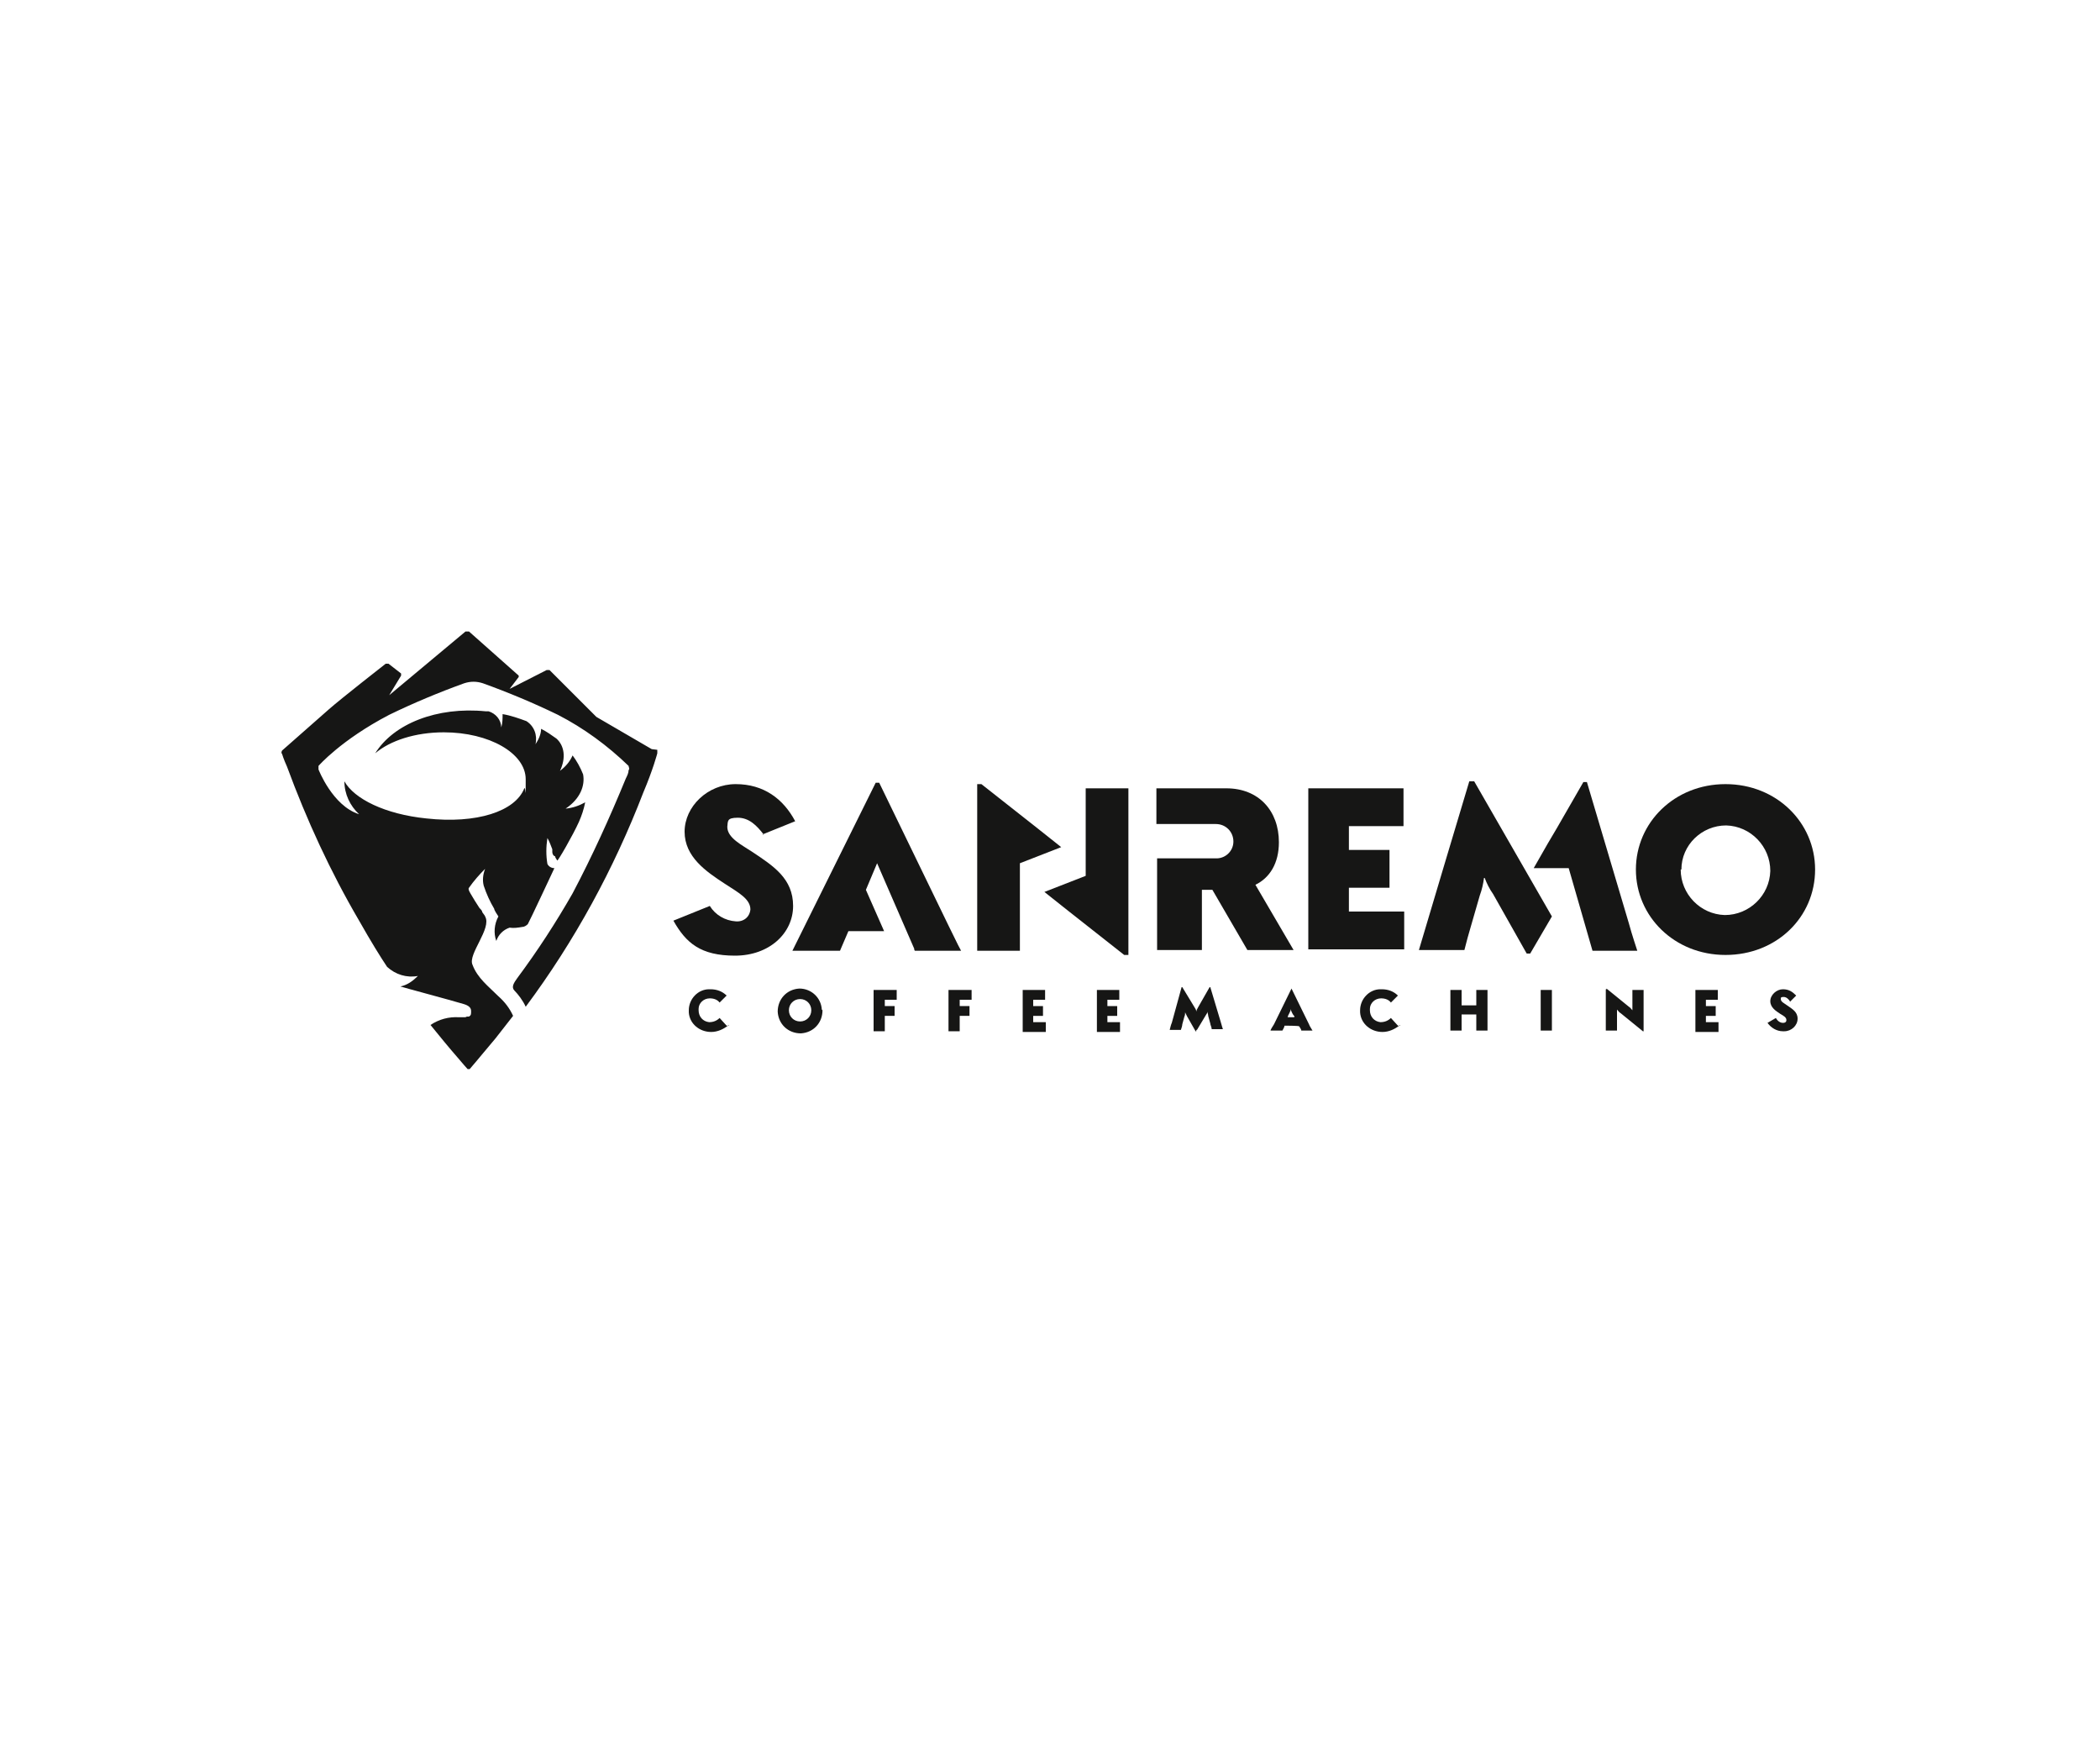 <?xml version="1.0" encoding="UTF-8"?>
<svg xmlns="http://www.w3.org/2000/svg" version="1.1" viewBox="0 0 300 250">
  <defs>
    <style>
      .cls-1 {
        fill: #161615;
      }
    </style>
  </defs>
  <!-- Generator: Adobe Illustrator 28.7.0, SVG Export Plug-In . SVG Version: 1.2.0 Build 136)  -->
  <g>
    <g id="Layer_1">
      <g id="Layer_1-2" data-name="Layer_1">
        <g id="All_Applications_Logo">
          <g id="Raggruppa_919">
            <g id="Raggruppa_918">
              <path id="Tracciato_17899" class="cls-1" d="M93.1,107l-7.9-4.6-6.7-6.7c0,0-.4,0-.4,0l-5.3,2.7h0l1.3-1.7v-.2h0l-7.1-6.3c0,0-.3,0-.5,0l-10.9,9.1c0,0-.2,0,0,0l1.7-2.8v-.3h0l-1.8-1.4c0,0-.3,0-.4,0h0s-6.4,5-8.1,6.5-6.7,5.9-6.7,5.9c0,0-.2.3,0,.5,0,0,.2.7.7,1.8,2.8,7.6,6.2,15,10.3,22,1.7,3,3,5.1,4,6.6,1.2,1.1,2.8,1.6,4.4,1.3-.7.7-1.5,1.3-2.5,1.5.6.2,7,1.9,9,2.5.7.2,1.1.5,1.1,1s0,.6-.3.8h-.2c0,0-.2,0-.3.1h-.9c-1.5-.1-2.9.3-4.1,1.1,1.3,1.6,2.6,3.2,4,4.8.6.7,1.1,1.3,1.3,1.5h.3c1.3-1.5,2.5-3,3.7-4.4.4-.5,2.5-3.2,2.5-3.2-.5-1.1-1.2-2-2.1-2.8h0c-1.4-1.4-3-2.6-3.7-4.5h0c-.7-1.5,2.8-5.2,1.8-6.9,0-.1-.2-.3-.4-.6,0-.2-.2-.4-.4-.6-.4-.6-.9-1.4-1.3-2.1-.3-.5-.3-.7-.2-.8.7-1,1.5-1.9,2.3-2.7-.3.8-.4,1.6-.2,2.4.4,1.2.9,2.3,1.5,3.3,0,.2.4.8.6,1.1-.6,1.1-.7,2.4-.3,3.5.3-.9,1-1.6,1.9-1.9.6.1,1.2,0,1.8-.1.3,0,.6-.2.8-.4.2-.3,3.8-8,3.8-8-.4,0-.8-.2-1-.6-.2-1.2-.2-2.4,0-3.7.3.5.5,1.1.7,1.6v.4c0,.3.2.6.4.6h0c0,.2.2.4.3.6,0,.3,2.3-3.7,3.1-5.5.4-.9.7-1.8.9-2.8-.9.5-1.8.8-2.8.9,0,0-.2,0,0,0,2.1-1.4,2.8-3.3,2.5-4.9-.4-1-.9-1.9-1.5-2.7-.4.9-1,1.6-1.8,2.2,0,0-.2,0,0,0,.9-1.9.6-3.6-.5-4.6-.7-.5-1.4-1-2.2-1.4,0,.8-.4,1.6-.8,2.2h0c.3-1.3-.2-2.6-1.3-3.3-1.1-.4-2.2-.8-3.4-1,0,.6,0,1.3-.2,1.9h0c0-1.1-.8-2-1.8-2.3h-.4c-7-.7-13.2,1.8-15.8,6,2.1-1.8,5.7-3,9.8-3,6.5,0,11.7,3,11.7,6.7s0,.9-.2,1.3c-1.3,3.3-6.8,5.1-14,4.3-5.9-.6-10.3-2.8-11.7-5.3,0,1.8.8,3.5,2.1,4.7-3.8-1.2-5.8-6.4-5.8-6.4,0-.2,0-.4,0-.5,0,0,3.2-3.7,10.1-7.3,3.5-1.7,7.1-3.2,10.7-4.5.9-.3,1.8-.3,2.7,0,3.6,1.3,7.2,2.8,10.7,4.5,3.7,1.9,7.1,4.4,10.1,7.3,0,.2.2.4,0,.6,0,.4-.2.8-.4,1.2-2.3,5.6-4.8,11.1-7.6,16.4-2.4,4.2-5,8.2-7.9,12.1-.5.7-.9,1.3-.4,1.8s1.2,1.4,1.6,2.3h0c7-9.4,12.6-19.7,16.8-30.6,1.4-3.3,2-5.6,2-5.6,0-.2,0-.4,0-.5"/>
              <path id="Tracciato_17900" class="cls-1" d="M104.1,146.4c-.7.6-1.6,1-2.5,1-1.7,0-3.1-1.2-3.2-2.8v-.3c0-1.6,1.3-3,2.9-3h.2c.9,0,1.7.3,2.3.9l-1,1c-.3-.4-.8-.6-1.4-.6-.9,0-1.6.7-1.6,1.5v.2c0,.9.6,1.6,1.5,1.7h0c.6,0,1.1-.2,1.5-.6l1,1.1h.3Z"/>
              <path id="Tracciato_17901" class="cls-1" d="M112.7,144.3c0,.9.7,1.6,1.6,1.6s1.6-.7,1.6-1.6-.7-1.6-1.6-1.6h0c-.9,0-1.6.7-1.6,1.6h0M117.5,144.3c0,1.8-1.3,3.2-3.1,3.3-1.8,0-3.2-1.3-3.3-3.1,0-1.8,1.3-3.2,3.1-3.3h0c1.7,0,3.1,1.3,3.2,3h0"/>
              <path id="Tracciato_17902" class="cls-1" d="M124.8,141.4h3.3v1.4h-1.7v.9h1.4v1.4h-1.4v2.2h-1.6v-5.8h0Z"/>
              <path id="Tracciato_17903" class="cls-1" d="M135.5,141.4h3.3v1.4h-1.7v.9h1.4v1.4h-1.4v2.2h-1.6v-5.8h0Z"/>
              <path id="Tracciato_17904" class="cls-1" d="M146.2,141.4h3.1v1.4h-1.7v.9h1.4v1.4h-1.4v.9h1.8v1.4h-3.3v-6Z"/>
              <path id="Tracciato_17905" class="cls-1" d="M156.8,141.4h3.1v1.4h-1.7v.9h1.4v1.4h-1.4v.9h1.8v1.4h-3.3v-6Z"/>
              <path id="Tracciato_17906" class="cls-1" d="M170.8,147.3l-1.2-2.1c-.1-.2-.2-.4-.3-.6h0c0,.2,0,.4-.1.6l-.3,1.1c0,.2-.1.5-.2.8h-1.6c.1-.4.2-.8.3-1l1.4-5.1h.1l1.7,2.8c.1.2.3.4.3.7h0c0-.2.2-.5.3-.7l1.6-2.8h.1l1.5,5c.1.4.3,1,.3,1h-1.6c0-.3-.2-.6-.2-.8l-.3-1.1c0-.2-.1-.4-.1-.6h0c0,.2-.2.4-.3.6l-1.2,2h-.1v.2Z"/>
              <path id="Tracciato_17907" class="cls-1" d="M184.6,145.3h.3v-.2c-.1,0-.3-.4-.3-.4-.1-.2-.2-.4-.2-.6h0c0,.2-.1.4-.2.6l-.2.4s0,.2-.1.2h.8-.1ZM184.5,141.2l2.5,5.1c.1.3.4.7.5.9h-1.6c0-.2-.2-.4-.3-.6h0c0-.1-2.1-.1-2.1-.1h0c0,.2-.2.5-.3.7h-1.7c0-.1.3-.6.5-.9l2.5-5.1h.2-.2Z"/>
              <path id="Tracciato_17908" class="cls-1" d="M200,146.4c-.7.6-1.6,1-2.5,1-1.7,0-3.1-1.2-3.2-2.8v-.3c0-1.6,1.3-3,2.9-3h.2c.9,0,1.7.3,2.3.9l-1,1c-.3-.4-.8-.6-1.4-.6-.9,0-1.6.7-1.6,1.5v.2c0,.9.6,1.6,1.5,1.7h0c.6,0,1.1-.2,1.5-.6l1,1.1h.3Z"/>
              <path id="Tracciato_17909" class="cls-1" d="M212.5,146.2v1h-1.6v-2.3h-2.1v2.3h-1.6v-5.8h1.6v2.2h2.1v-2.2h1.6v4.8Z"/>
              <path id="Tracciato_17910" class="cls-1" d="M221.7,141.4v5.8h-1.6v-5.8h1.6Z"/>
              <path id="Tracciato_17911" class="cls-1" d="M229.5,141.2l3.2,2.6c.2.1.3.3.5.5h0v-2.9h1.6v5.9h-.1l-3.2-2.6c-.2-.1-.3-.3-.5-.5h0v3h-1.6v-5.9h.1Z"/>
              <path id="Tracciato_17912" class="cls-1" d="M242.3,141.4h3.1v1.4h-1.7v.9h1.4v1.4h-1.4v.9h1.8v1.4h-3.3v-6Z"/>
              <path id="Tracciato_17913" class="cls-1" d="M255.7,143c-.2-.3-.5-.6-.9-.6s-.4.1-.4.3c0,.4.5.6.9.9.7.5,1.5.9,1.5,1.9s-.9,1.8-1.9,1.8h-.2c-.9,0-1.7-.5-2.2-1.2l1.2-.7c.2.4.6.7,1,.7s.5-.2.5-.4h0c0-.4-.4-.6-.9-.9-.6-.4-1.4-.9-1.4-1.8s.9-1.7,1.8-1.7,1.4.4,1.9.9l-.9.9h0Z"/>
              <path id="Tracciato_17914" class="cls-1" d="M240.1,124.2c0,3.5,2.8,6.4,6.3,6.5,3.5,0,6.4-2.8,6.5-6.3,0-3.5-2.8-6.4-6.3-6.5h0c-3.5,0-6.4,2.8-6.4,6.3h0M259.3,124.2c0,6.8-5.5,12.2-12.8,12.2s-12.8-5.5-12.8-12.2,5.5-12.2,12.8-12.2,12.8,5.5,12.8,12.2"/>
              <path id="Tracciato_17915" class="cls-1" d="M179.3,126.4c2.1-1,3.4-3.1,3.4-6.1,0-4.5-2.9-7.7-7.5-7.7h-10v5.1h8.5c1.4,0,2.5,1.1,2.5,2.5h0c0,1.4-1.2,2.5-2.6,2.4h-8.3v13.1h6.4v-8.6h1.5l5,8.6h6.6l-5.5-9.4h0Z"/>
              <path id="Tracciato_17916" class="cls-1" d="M125.8,111.8h-.7s-11.6,23.4-11.9,24h6.8c.3-.7,1.2-2.8,1.2-2.8h5.1l-2.6-5.9,1.6-3.8h0l5.3,12.2c0,.1,0,.2.1.3h6.6c-.5-.9-.4-.7-11.7-24"/>
              <path id="Tracciato_17917" class="cls-1" d="M109.1,119.2c-1-1.3-2.1-2.4-3.7-2.4s-1.4.5-1.5,1.3c0,1.6,2.1,2.6,3.6,3.6,3,2,5.8,3.8,5.8,7.7s-3.4,7.1-8.3,7.1-7-1.8-8.8-5l5.2-2.1c.8,1.3,2.2,2.1,3.7,2.2,1.1.1,2-.6,2.1-1.7h0c0-1.5-1.7-2.4-3.7-3.7-2.6-1.7-5.7-3.8-5.7-7.4s3.3-6.8,7.3-6.8,6.8,2.1,8.5,5.3l-4.7,1.9h.2Z"/>
              <path id="Tracciato_17918" class="cls-1" d="M145.7,123.3l5.9-2.3-3.4-2.7-8-6.3h-.6v23.8h6.1v-12.4h0Z"/>
              <path id="Tracciato_17919" class="cls-1" d="M155.1,125.1l-5.9,2.3,3.4,2.7,8,6.3h.6v-23.8h-6.1v12.4h0Z"/>
              <path id="Tracciato_17920" class="cls-1" d="M186.8,112.6h13.7v5.4h-7.8v3.4h5.8v5.4h-5.8v3.4h7.9v5.4h-13.7v-23.2.2Z"/>
              <path id="Tracciato_17921" class="cls-1" d="M233.9,135.8s-.8-2.4-1.2-3.9l-6-20.2h-.5l-3.8,6.6-1.3,2.2-2,3.5h5l3.4,11.8h6.5,0Z"/>
              <path id="Tracciato_17922" class="cls-1" d="M210.4,111.6h-.5s-6.8,22.7-7.2,24.1h6.5c.3-1.2.6-2.3.9-3.3l1.3-4.5c.3-.8.5-1.7.6-2.5h.1c.3.8.7,1.6,1.2,2.3l4.8,8.5h.5l3.1-5.3-11.1-19.3h-.2Z"/>
            </g>
          </g>
        </g>
      </g>
    </g>
  </g>
</svg>